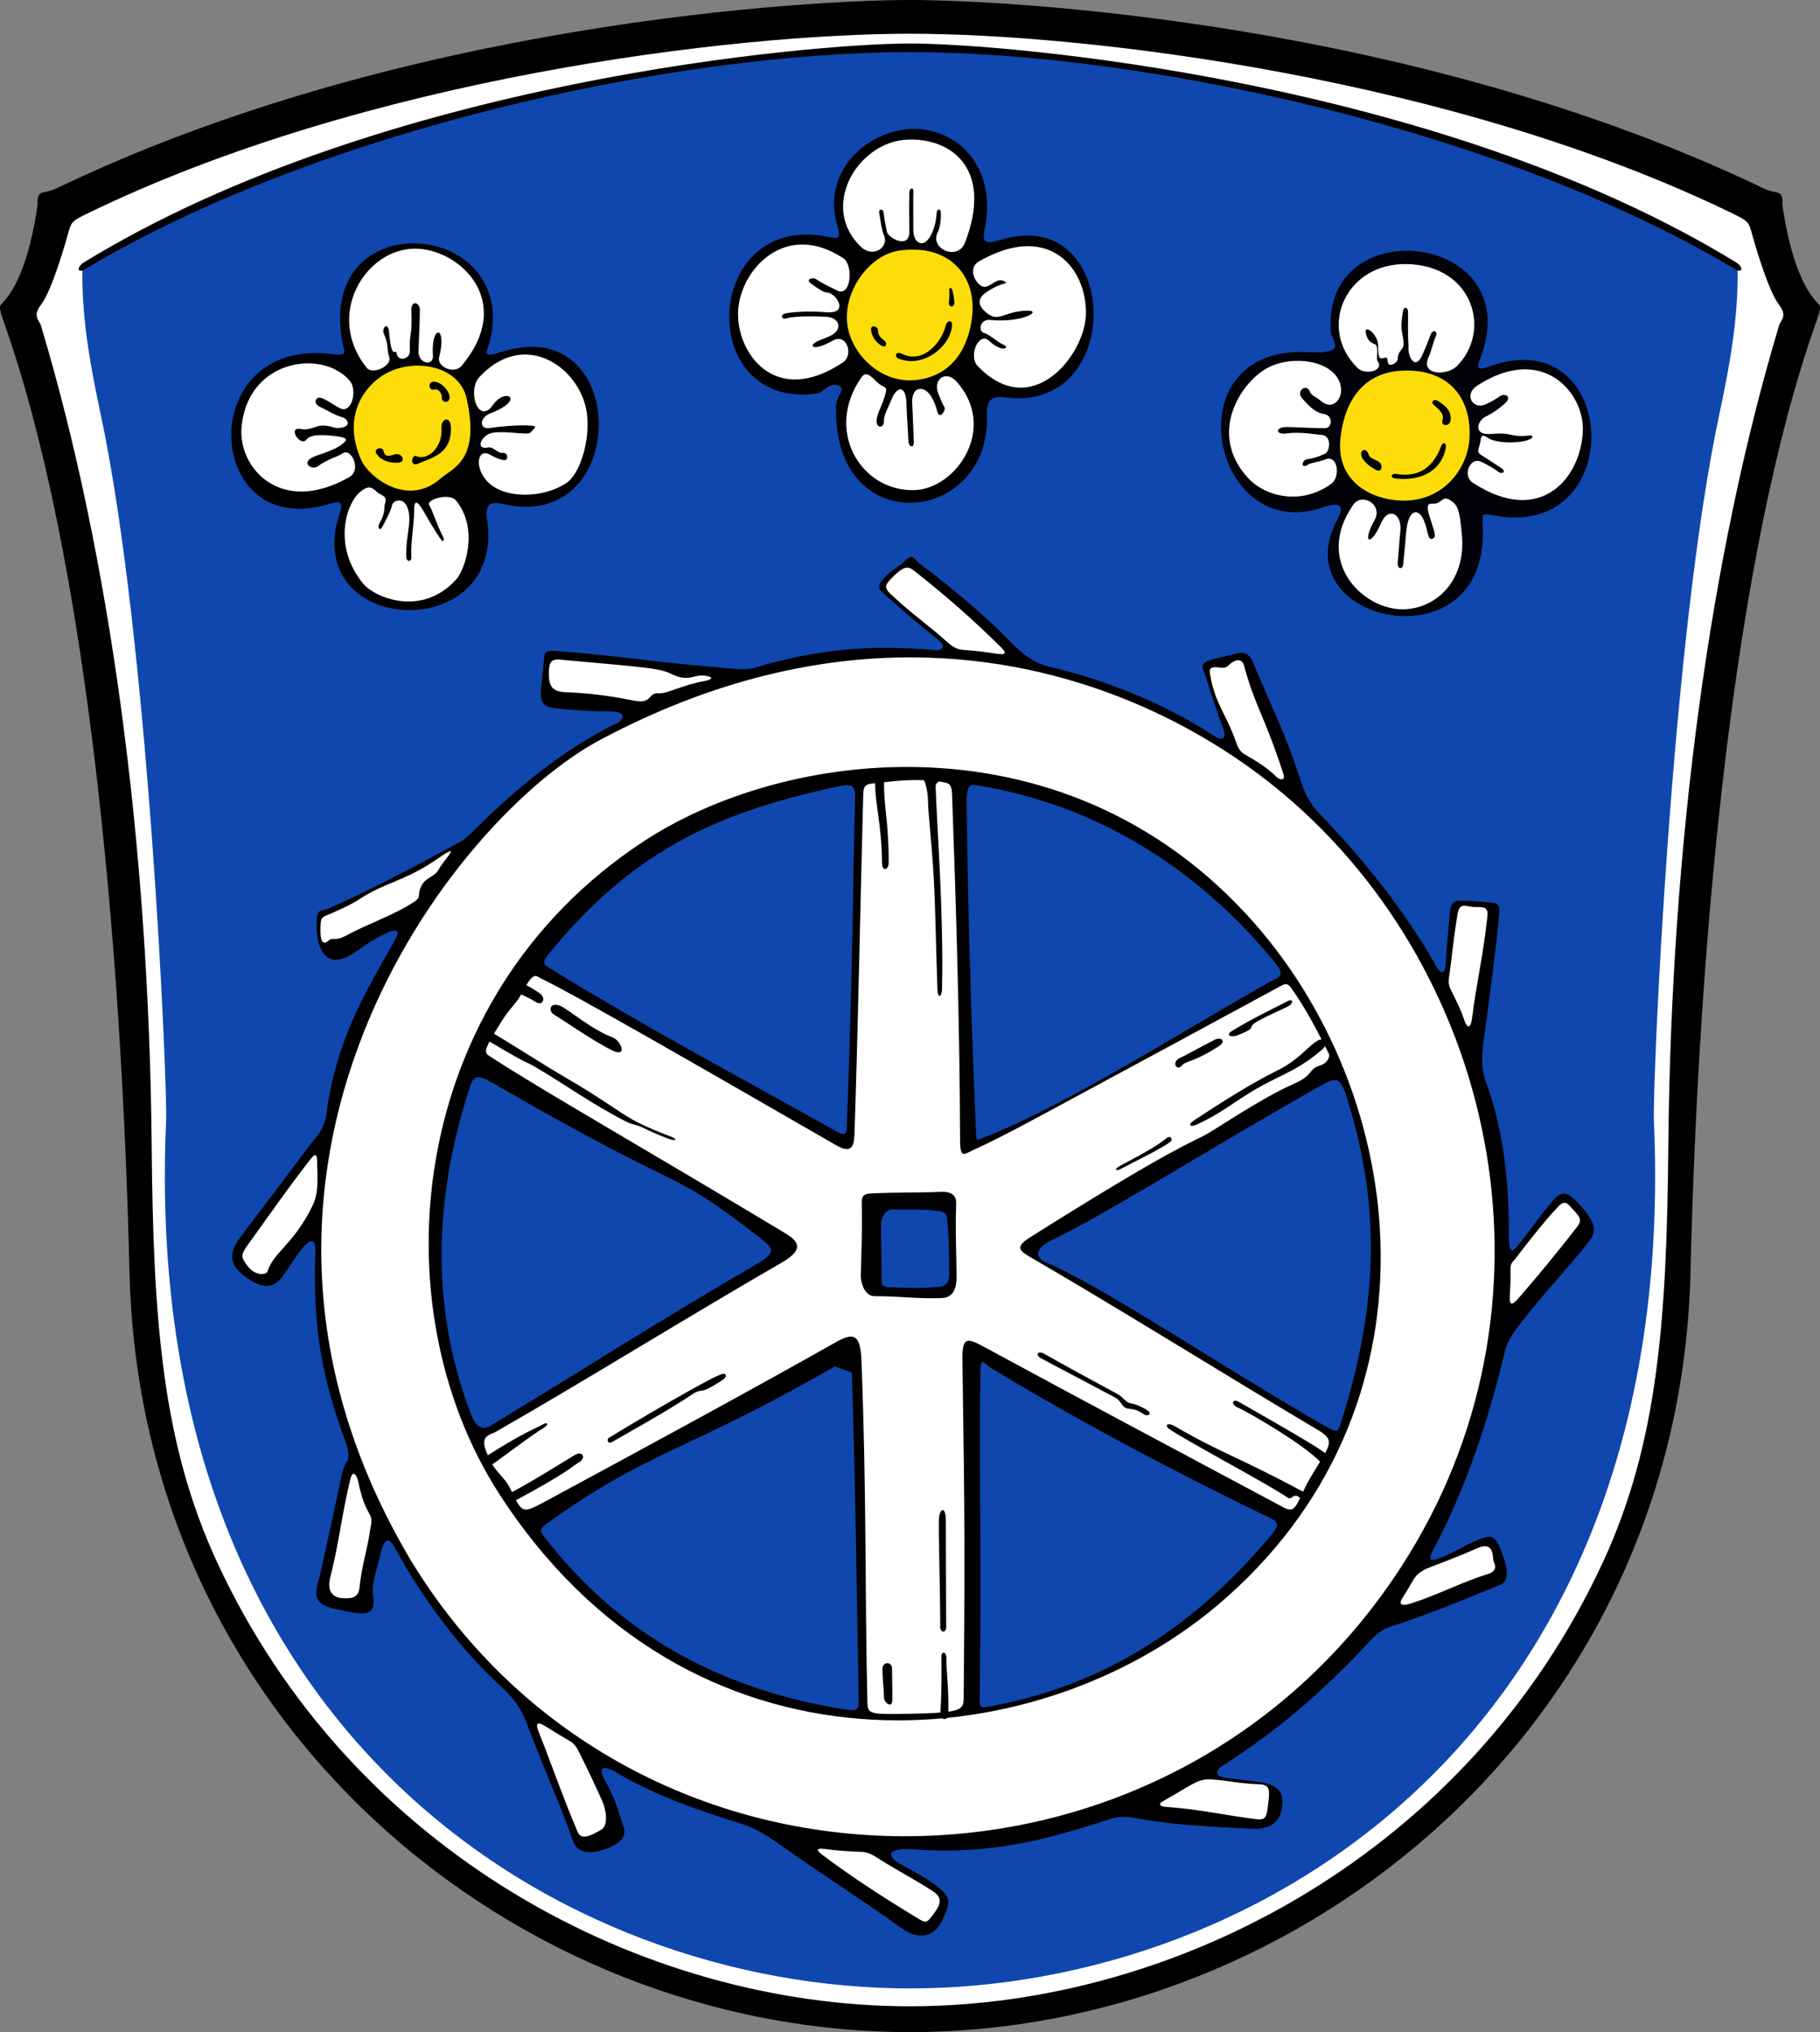 <?xml version="1.0" encoding="UTF-8" standalone="no"?>
<!-- Created with Inkscape (http://www.inkscape.org/) -->

<svg
   xmlns:dc="http://purl.org/dc/elements/1.1/"
   xmlns:cc="http://creativecommons.org/ns#"
   xmlns:rdf="http://www.w3.org/1999/02/22-rdf-syntax-ns#"
   xmlns:svg="http://www.w3.org/2000/svg"
   xmlns="http://www.w3.org/2000/svg"
   xmlns:sodipodi="http://sodipodi.sourceforge.net/DTD/sodipodi-0.dtd"
   xmlns:inkscape="http://www.inkscape.org/namespaces/inkscape"
   version="1.1"
   id="svg10"
   width="673.499"
   height="751.933"
   viewBox="0 0 673.499 751.933"
   sodipodi:docname="DEU Muehlheim Main COA.svg"
   inkscape:version="0.92.2 (5c3e80d, 2017-08-06)"
   inkscape:export-filename="C:\Users\Jan\Pictures\Zu den Flaggen\Offenbach\Mühlheim  am Main\DEU Muehlheim Main COA.png"
   inkscape:export-xdpi="96"
   inkscape:export-ydpi="96">
  <rect x="0" y="0" width="673.499" height="751.933" fill="#808080" stroke="none"/>
  <defs
     id="defs14" />
  <sodipodi:namedview
     pagecolor="#ffffff"
     bordercolor="#666666"
     borderopacity="1"
     objecttolerance="10"
     gridtolerance="10"
     guidetolerance="10"
     inkscape:pageopacity="0"
     inkscape:pageshadow="2"
     inkscape:window-width="1366"
     inkscape:window-height="705"
     id="namedview12"
     showgrid="false"
     inkscape:zoom="0.34029095"
     inkscape:cx="404.30781"
     inkscape:cy="386.05762"
     inkscape:window-x="-8"
     inkscape:window-y="-8"
     inkscape:window-maximized="1"
     inkscape:current-layer="svg10"
     showguides="false" />
  <g
     id="g1902"
     transform="translate(-185.788,-447.676)">
    <g
       transform="translate(441.885,1487.168)"
       id="g1827">
      <path
         style="fill:#000000;fill-opacity:1;stroke:none;stroke-width:1px;stroke-linecap:butt;stroke-linejoin:miter;stroke-opacity:1"
         d="m 80.653,-1039.493 c -36.235,0 -187.247,7.883 -315.887,69.721 -4.943,2.376 -7.318,-0.029 -6.934,6.109 -1.943,13.181 -5.627,28.289 -12.715,35.967 -1.355,1.468 -1.954,1.278 0.236,7.453 30.578,86.233 43.543,228.604 46.473,351.58 3.967,166.504 142.475,281.103 288.826,281.103 146.352,0 284.859,-114.6 288.826,-281.103 2.93,-122.976 15.894,-265.347 46.473,-351.58 2.19,-6.176 1.591,-5.986 0.236,-7.453 -7.088,-7.678 -10.772,-22.785 -12.715,-35.967 0.384,-6.138 -1.991,-3.733 -6.934,-6.109 C 267.899,-1031.61 116.888,-1039.493 80.653,-1039.493 Z"
         id="path44-2-0-3-5-8"
         inkscape:connector-curvature="0" />
      <path
         style="fill:#ffffff;fill-opacity:1;stroke:none;stroke-width:1px;stroke-linecap:butt;stroke-linejoin:miter;stroke-opacity:1"
         d="m 80.651,-1027.005 v 729.893 c 98.617,0 206.601,-56.597 256.447,-164.387 20.297,-43.891 23.588,-89.337 24.17,-153.719 1.018,-112.634 15.543,-218.921 40.961,-303.756 0.655,-2.186 3.298,-3.45 -0.055,-7.834 -3.336,-4.363 -7.458,-17.356 -9.721,-25.344 -1.394,-4.923 -1.1,-5.268 -6.896,-8.096 C 281.869,-1010.843 146.02,-1027.005 80.649,-1027.005 Z m 0,0 c -65.372,0 -201.218,16.162 -304.906,66.758 -5.796,2.828 -5.504,3.173 -6.898,8.096 -2.262,7.987 -6.384,20.981 -9.721,25.344 -3.353,4.384 -0.707,5.647 -0.053,7.834 25.418,84.835 39.943,191.121 40.961,303.756 0.582,64.381 3.873,109.828 24.17,153.719 49.846,107.79 157.83,164.387 256.447,164.387 z"
         id="path44-2-0-4-3"
         inkscape:connector-curvature="0" />
      <path
         style="fill:#0f47af;fill-opacity:1;stroke:none;stroke-width:1px;stroke-linecap:butt;stroke-linejoin:miter;stroke-opacity:1"
         d="m 80.652,-1022.349 c -97.259,0 -236.103,38.002 -306.246,81.967 -0.388,17.642 2.799,35.732 6.623,53.555 17.962,83.723 24.9,249.393 24.34,262.088 -10.041,227.48 147.063,321.016 275.283,321.016 128.22,0 285.324,-93.536 275.283,-321.016 -0.56,-12.695 6.378,-178.364 24.34,-262.088 3.824,-17.822 7.011,-35.913 6.623,-53.555 -70.143,-43.965 -208.987,-81.967 -306.246,-81.967 z"
         id="path44-2-0-69-8"
         inkscape:connector-curvature="0" />
      <path
         style="fill:#000000;fill-opacity:1;stroke:none;stroke-width:1px;stroke-linecap:butt;stroke-linejoin:miter;stroke-opacity:1"
         d="m 80.652,-1023.397 c -35.387,0 -195.106,13.385 -305.521,80.882 -3.192,1.951 -2.517,4.283 0.184,2.662 85.05,-51.038 217.449,-80.352 305.338,-80.352 87.889,0 220.288,29.313 305.338,80.352 2.701,1.621 3.375,-0.711 0.184,-2.662 -110.415,-67.496 -270.135,-80.882 -305.522,-80.882 z"
         id="path44-2-0-50-6"
         inkscape:connector-curvature="0"
         sodipodi:nodetypes="sccsccs" />
    </g>
    <g
       id="g1384">
      <g
         id="g1097">
        <path
           sodipodi:nodetypes="ccscsscsssssccscssscsscssscscccsscsccccccccccccccccscccccccccccscssscssccccccsscscccssscccssscccccsssssscsssssscscssssscsssssssssccccscccccccccc"
           inkscape:connector-curvature="0"
           id="path20"
           d="m 523.195,653.779 c -0.64,-0.063 -1.457,0.322 -2.648,1.557 -2.189,2.267 -5.532,3.584 -8.018,6.678 -2.315,2.88 -1.589,3.6 0.424,5.412 6.904,6.215 12.777,11.265 20.148,17.094 2.6,2.056 1.9,3.994 -1.227,3.717 -24.851,-2.206 -43.875,-0.183 -66.283,6.354 -3.428,1 -5.271,0.792 -10.303,0.375 -29.705,-2.463 -37.438,-4.341 -62.805,-6.344 -3.037,-0.24 -4.987,-0.474 -5.273,1.967 -0.602,5.129 -0.701,8.03 -1.213,11.836 -0.693,5.154 1.456,6.832 4.432,7.215 7.562,0.972 14.45,1.229 21.598,1.307 5.673,0.061 5.303,3.21 0.875,4.854 -15.198,7.744 -30.369,18.337 -49.492,36.939 -3.915,3.809 -4.604,4.971 -8.76,7.217 -15.827,8.555 -28.736,15.56 -46.98,23.771 -3.569,1.606 -4.744,-0.4 -4.744,6.35 0,7.459 2.55,13.291 7.76,12.727 5.659,-0.613 8.518,-5.525 18.338,-9.943 3.325,-1.496 5.21,-1.336 2.793,2.91 -11.779,20.69 -21.604,37.17 -25.164,63.732 -0.916,6.835 -4.556,9.558 -6.678,12.453 -8.611,11.748 -15.484,20.494 -25.346,33.637 -4.998,6.661 -3.187,10.863 2.301,14.752 11.255,7.977 13.026,-0.478 19.438,-9.15 4.143,-5.604 6.285,-5.709 6.102,-0.188 -0.956,28.748 2.572,46.637 11.129,70.049 2.773,7.586 -0.153,6.571 -1.256,11.873 -2.766,13.302 -5.547,26.038 -8.32,38.359 -3.613,9.981 1.524,10.827 8.029,12.229 10.528,2.268 12.846,1.571 11.73,-6.307 -0.533,-3.767 1.676,-9.214 2.754,-14.262 1.56,-7.305 3.668,-5.707 5.381,-2.553 10.968,20.196 25.244,38.401 38.447,50.555 7.589,6.986 8.651,9.895 12.02,18.709 5.917,15.479 11.512,27.735 15.475,39.303 1.499,4.376 6.121,5.125 12.447,2.746 7.584,-2.852 6.997,-6.207 5.875,-9.168 -1.699,-4.485 -1.987,-7.913 -6.51,-16.018 -3.351,-6.005 0.676,-5.08 3.77,-3.24 15.976,9.498 31.696,14.473 47.529,19.512 4.621,1.47 9.851,4.892 13.717,7.646 14.32,10.203 28.954,19.414 44.75,30.727 5.072,3.632 11.591,4.589 15.18,-3.18 2.423,-5.246 3.368,-7.793 -0.756,-11.285 -3.584,-3.035 -8.097,-5.542 -13.932,-8.727 -7.27,-3.968 -5.307,-6.691 4.354,-5.979 28.575,2.106 49.637,-3.832 72.336,-11.25 4.62,-1.51 8.117,-0.508 11.781,0.115 13.691,2.329 26.866,2.744 40.113,3.502 7.706,0.441 11.024,-2.773 11.674,-7.769 0.627,-4.82 -0.595,-7.047 -4.434,-8.586 -3.045,-1.221 -10.446,-1.526 -17.205,-2.648 -2.751,-0.457 -3.483,-2.279 -0.184,-4.4 21.892,-14.076 37.879,-28.393 54.285,-45.945 4.654,-4.979 6.375,-4.93 12.434,-7 13.554,-4.632 24.927,-9.512 35.754,-13.861 3.044,-1.223 3.24,-4.816 1.223,-10.555 -2.201,-6.261 -3.583,-8.067 -6.859,-7.01 -7.12,2.298 -10.564,5.49 -17.494,7.957 -3.501,1.246 -2.861,-0.901 -1.574,-3.316 11.836,-22.209 20.406,-47.722 26.43,-73.039 0.887,-3.729 2.19,-5.883 4.928,-9.52 9.457,-12.563 17.145,-19.973 26.078,-31.352 2.482,-3.162 3.892,-6.106 -2.914,-13.527 -4.101,-4.472 -6.363,-6.278 -9.914,-2.197 -4.885,5.614 -8.435,10.978 -12.51,16.006 -2.409,2.973 -4.051,5.305 -4.059,-2.867 -0.019,-22.022 -2.386,-39.82 -8.447,-56.598 -2.144,-5.934 -1.604,-10.119 -0.576,-17.783 2.302,-17.162 4.476,-33.544 5.178,-42.301 0.184,-2.291 1.281,-5.95 -2.031,-6.33 -3.802,-0.436 -8.445,-0.766 -12.422,-0.76 -1.636,0.003 -3.201,0.448 -3.525,3.926 -0.792,8.484 -1.236,13.567 -1.559,19.221 -0.28,4.893 -2.32,4.065 -4.271,-0.283 -11.228,-19.345 -25.616,-37.578 -42.291,-54.904 -3.172,-3.296 -5.239,-6.624 -6.748,-11.309 -6.341,-19.685 -11.485,-28.9 -18.219,-45.369 -0.561,-1.372 -2.326,-3.707 -5.459,-2.828 -3.546,0.995 -7.297,1.446 -10.873,2.758 -3.596,1.319 -1.732,3.312 -0.68,6.721 2.177,7.055 4.063,12.763 5.912,17.582 1.507,3.928 0.933,6.169 -3.719,3.109 -18.331,-12.056 -41.443,-20.922 -60.768,-25.32 -3.135,-0.713 -7.738,-2.754 -13.305,-8.477 -7.211,-7.413 -18.499,-17.712 -34.535,-29.799 -0.997,-0.751 -1.571,-2.103 -2.637,-2.209 z m 22.736,84.309 c 0.656,-0.013 1.394,0.181 2.15,0.307 49.772,8.291 85.507,36.18 109.359,65.25 4.193,5.11 1.951,5.35 -1.203,7.076 -25.83,14.136 -75.857,46.236 -106.545,57.922 -2.329,0.887 -2.603,1.629 -2.734,-1.6 -1.538,-37.755 -2.961,-76.378 -3.461,-122.928 -0.053,-4.967 0.99,-5.998 2.434,-6.027 z m 133.537,109.248 c 2.08,-0.121 3.225,1.719 4.754,6.588 12.098,38.525 12.124,74.789 -2.002,119.506 -1.515,4.795 -0.862,4.984 -9.771,-0.182 -35.744,-20.726 -79.816,-50.187 -99.354,-58.352 -5.84,-2.44 -2.662,-6.075 1.635,-8.166 21.967,-10.69 54.609,-31.693 99.699,-57.291 2.207,-1.253 3.791,-2.031 5.039,-2.104 z M 502.229,743.232 c -0.836,26.117 -0.694,59.181 -3.089,121.394 -0.124,3.212 -0.966,3.299 -4.057,1.568 -37.176,-20.818 -72,-39.3 -106.153,-60.459 -1.815,-1.124 -2.798,-1.762 -0.043,-5.128 30.274,-36.977 60.264,-51.962 107.126,-61.946 4.351,-0.927 6.448,-0.96 6.216,4.572 z m -34.652,162.901 c 4.407,3.41 5.363,5.139 -1.266,8.982 -33.895,19.654 -66.033,40.157 -98.711,59.954 -2.92,1.769 -5.395,1.492 -7.654,-4.439 -13.863,-36.401 -14.67,-76.594 -0.299,-120.648 1.333,-4.087 2.4,-5.087 8.866,-1.345 76.108,44.042 62.27,29.029 99.063,57.496 z m 48.673,-10.905 c 4.384,0.281 10.486,-0.377 16.959,0.626 2.811,0.435 2.995,1.388 3.168,3.603 0.604,7.735 0.629,12.044 0.648,19.728 0.006,2.466 -0.701,4.45 -3.866,4.708 -6.25,0.509 -12.418,0.362 -18.344,0.104 -2.646,-0.115 -2.795,-0.762 -2.775,-3.303 0.045,-5.572 -0.179,-11.787 -0.235,-19.43 -0.03,-4.138 2.321,-6.172 4.444,-6.036 z m 33.232,56.436 c 0.641,0.111 1.67,1.366 3.256,2.328 32.326,19.61 68.695,38.833 103.617,55.662 2.795,1.347 2.619,2.726 -0.523,6.482 -30.397,36.327 -64.92,55.978 -104.402,63.105 -3.296,0.595 -3.132,-0.41 -3.086,-3.598 0.61,-42.081 -0.128,-78.972 0.217,-119.445 0.031,-3.612 0.281,-4.646 0.922,-4.535 z m -54.756,1.639 6.273,2.248 c 1.423,44.104 1.811,80.279 2.523,120.084 0.076,4.248 0.484,5.485 -5.686,4.484 -47.824,-7.759 -83.794,-29.226 -110.221,-63.266 -1.641,-2.114 -2.804,-2.994 0.586,-5.439 37.515,-27.063 51.169,-26.306 106.523,-58.111 z"
           style="fill:#000000;fill-opacity:1;stroke:none;stroke-width:1px;stroke-linecap:butt;stroke-linejoin:miter;stroke-opacity:1" />
        <path
           inkscape:connector-curvature="0"
           id="path43"
           d="m 521.597,657.737 c -1.21,-0.032 -2.689,0.757 -5.031,3.047 -3.364,3.289 -3.831,4.225 -1.139,6.756 8.043,7.559 13.744,11.302 19.963,16.895 2.765,2.487 4.149,3.572 7.365,3.773 3.557,0.222 7.455,0.701 11.861,1.361 3.022,0.453 4.097,0.074 1.514,-2.478 -9.805,-9.685 -19.952,-18.655 -31.117,-27.467 -1.266,-0.999 -2.206,-1.854 -3.416,-1.887 z m 2.566,33.191 c -35.236,-0.249 -74.425,8.235 -116.191,30.469 -55.37,29.476 -155.474,159.831 -70.236,303.518 82.505,135.713 279.984,135.988 366.502,2.641 62.246,-95.937 36.281,-218.676 -43.221,-285.865 -30.385,-25.68 -78.128,-50.347 -136.854,-50.762 z m -132.447,0.795 c -2.446,0.188 -2.901,2.038 -2.791,6.029 0.118,4.307 1.718,5.885 6.305,6.068 9.498,0.38 16.306,1.373 25.189,3.123 6.947,1.369 4.938,-3.114 9.211,-2.715 2.67,0.249 8.934,-3.064 15.92,-4.361 6.792,-1.261 1.763,-2.261 -0.125,-2.252 -3.004,0.015 -5.412,2.289 -10.998,-0.469 -4.709,-2.324 -9.43,-2.475 -41.535,-5.404 -0.435,-0.04 -0.826,-0.046 -1.176,-0.019 z m 252.33,0.264 c -0.953,-0.015 -2.066,0.532 -3.082,1.365 -0.89,0.73 -1.193,1.752 -3.877,1.33 -3.764,-0.591 -3.791,0.853 -3.516,2.453 1.973,11.468 5.999,14.524 9.713,25.422 0.74,2.172 1.697,3.405 2.893,4.1 4.959,2.883 8.762,5.282 11.77,8.31 1.602,1.613 3.551,1.538 2.797,-0.81 -6.746,-21.001 -10.598,-25.213 -14.574,-40.162 -0.377,-1.417 -1.17,-1.993 -2.123,-2.008 z m -122.154,39.484 c 42.816,0.109 88.605,15.003 125.064,54.44 61.654,66.688 74.673,183.92 -10.848,255.93 -68.587,57.751 -195.403,67.705 -265.744,-41.645 -44.554,-69.262 -34.863,-183.074 53.59,-241.182 24.696,-16.223 60.159,-27.639 97.938,-27.543 z m 4.467,4.857 c -7.371,-0.147 -13.863,0.928 -17.646,1.256 -3.41,0.295 -3.418,1.789 -3.504,5 -1.114,41.739 -1.845,84.029 -3.225,124.894 -0.169,5.019 -1.566,6.977 -6.766,3.981 -50.283,-28.983 -97.258,-56.029 -108.779,-61.496 -2.665,-1.264 -2.993,-3.479 -8.129,6.26 -1.2,2.276 -4.184,4.975 -6.977,9.465 -7.218,11.604 -6.49,11.405 -3.844,13.125 19.577,12.726 54.47,32.49 108.34,64.861 4.216,2.534 8.819,5.659 -0.609,11.113 -37.502,21.693 -71.53,42.955 -106.262,62.883 -4.488,1.622 -5.594,2.934 -1.27,11.396 1.559,3.05 5.21,5.919 6.668,8.914 4.618,9.49 4.276,10.095 12.885,5.451 36.819,-19.863 73.805,-39.917 108.293,-59.34 6.697,-3.772 8.694,-1.778 9.031,6.854 1.961,50.144 1.217,84.286 2.213,126.908 0.1,4.262 1.421,4.212 16.01,3.961 19.208,-0.33 19.562,-1.542 19.605,-5.879 0.67,-66.344 0.047,-83.59 -0.455,-125.383 -0.102,-8.466 1.932,-7.788 8.16,-4.41 37.24,20.197 74.975,40.235 110.775,59.379 5.028,2.689 4.56,-2.278 10.254,-11.795 6.852,-11.454 9.163,-12.885 2.242,-16.988 -34.543,-20.48 -69.75,-42.609 -106.742,-64.16 -3.446,-2.007 -5.252,-3.518 0.113,-6.9 52.574,-33.151 60.123,-35.289 65.473,-38.277 4.466,-2.494 20.631,-13.537 32.412,-18.699 7.505,-3.288 5.141,-5.504 9.945,-6.865 1.578,-0.447 3.812,-2.619 2.846,-4.508 -3.983,-7.791 -7.948,-15.745 -13.596,-23.779 -1.509,-2.147 -2.287,-1.998 -4.068,-1.033 -29.07,15.748 -50.634,27.419 -67.383,36.422 -21.956,11.802 -34.076,18.648 -47.113,24.621 -2.554,1.17 -4.155,2.872 -4.178,-3.711 -0.146,-42.974 -1.441,-85.675 -2.969,-128.166 -0.145,-4.04 -1.18,-4.273 -4.156,-4.727 -2.585,-0.394 -5.139,-0.578 -7.596,-0.627 z m -173.867,26.316 c -0.389,-0.069 -1.749,0.676 -4.768,2.779 -9.86,6.871 -17.412,8.652 -23.861,12.021 -6.512,3.403 -4.521,3.38 -15.357,8.172 -3.786,1.674 -4.161,0.83 -4.115,6.818 0.035,4.544 1.496,4.616 2.947,3.336 1.782,-1.571 2.199,0.407 6.348,-1.82 8.627,-4.632 17.607,-7.526 25.037,-12.361 2.93,-1.907 1.644,-1.968 2.406,-4.574 1.489,-5.092 5.144,-4.107 7.164,-7.865 1.215,-2.261 5.056,-6.355 4.199,-6.506 z m 375.184,20.192 c -1.27,-0.016 -2.141,0.591 -2.574,3.338 -1.774,11.257 -1.977,15.386 -3.102,23.225 -0.301,2.098 0.057,3.291 0.828,4.856 1.93,3.919 3.374,6.564 4.695,10.502 1.506,4.486 2.622,2.727 2.998,-0.227 1.897,-14.897 3.991,-22.137 5.691,-37.875 0.42,-3.884 -2.056,-3.256 -4.869,-3.361 -1.451,-0.054 -2.68,-0.444 -3.668,-0.457 z m -425.344,92.303 c -0.48,0.093 -1.148,0.835 -1.959,1.879 -8.51,10.957 -14.963,20.325 -22.145,30.271 -3.52,4.755 -3.38,5.389 -0.986,8.646 2.971,4.043 7.12,3.549 7.549,2.184 2.239,-7.132 9.674,-10.055 16.463,-23.947 1.683,-3.445 2.354,-6.331 1.9,-15.44 0.103,-2.761 -0.205,-3.714 -0.822,-3.594 z m 231.752,13.553 c 3.629,-0.159 5.66,1.261 5.549,4.225 -0.395,10.482 0.102,18.268 0.141,27.223 0.017,3.862 -1.013,7.643 -5.389,7.84 -8.604,0.388 -15.373,-0.691 -25.047,-0.68 -3.861,-0.169 -5.065,-5.409 -5.014,-7.688 0.178,-7.915 0.546,-13.78 0.365,-26.096 -0.037,-2.551 -0.071,-4.047 3.367,-4.223 9.178,-0.469 17.475,-0.228 26.027,-0.602 z m 230.727,4.057 c -0.668,-0.035 -1.426,0.345 -2.393,1.383 -5.461,5.864 -10.551,12.367 -15.986,19.477 -0.772,1.01 -1.749,1.387 -1.674,3.736 0.137,4.28 -0.144,7.054 -0.27,10.189 -0.151,3.778 1.243,2.832 3.553,0.164 7.108,-8.211 14.246,-16.885 21.178,-25.803 1.994,-2.565 1.669,-3.478 -1.27,-6.629 -1.163,-1.247 -2.026,-2.459 -3.139,-2.518 z m -448.059,100.266 c -0.477,-0.066 -0.962,0.512 -1.338,2.053 -2.989,12.252 -4.557,25.508 -7.271,35.629 -1.442,5.377 0.334,8.022 4.229,8.34 3.796,0.31 6.074,-0.398 6.416,-3.678 0.919,-8.808 2.947,-14.297 3.9,-21.156 0.331,-2.382 1.115,-4.166 -0.158,-6.295 -2.344,-3.921 -3.314,-7.975 -4.225,-12.113 -0.339,-1.541 -0.94,-2.694 -1.553,-2.779 z m 418.584,26.787 c -0.8,-0.01 -1.726,0.256 -2.736,0.701 -5.198,2.291 -10.44,4.376 -17.078,6.883 -6.893,2.603 -5.961,4.362 -10.508,11.172 -1.751,2.623 -1.052,3.719 3.158,2.359 10.489,-3.389 18.569,-7.858 27.871,-10.674 4.933,-1.493 2.369,-4.312 2.332,-5.4 -0.123,-3.672 -1.279,-5.021 -3.039,-5.041 z m -350.24,65.596 c -0.704,0.061 -0.846,0.889 -0.01,2.998 4.92,12.357 8.598,23.3 14.475,37.184 1.307,3.088 4.753,1.483 8.84,-0.945 2.422,-1.439 1.848,-6.917 0.281,-10.455 -2.675,-6.042 -5.64,-12.188 -8.645,-18.244 -0.95,-1.916 -1.831,-3.105 -3.104,-3.85 -3.972,-2.322 -6.495,-3.898 -9.375,-5.68 -1.032,-0.638 -1.919,-1.055 -2.467,-1.008 z m 247.727,20.711 c -4.337,0.122 -6.095,2.141 -16.637,8.037 -1.93,1.08 -1.214,1.947 0.908,2.107 13.667,1.036 20.86,2.983 33.574,4.562 3.919,0.487 3.869,-1.312 4.469,-6.106 0.612,-4.886 0.393,-6.644 -3.188,-6.785 -8.338,-0.328 -11.231,-1.34 -17.076,-1.758 -0.758,-0.054 -1.431,-0.076 -2.051,-0.059 z m -143.502,25.65 c -1.402,0.1 -1.123,0.866 0.844,2.332 10.166,7.579 20.217,14.286 34.715,23.102 3.677,2.236 3.73,2.343 6.742,-1.785 1.857,-2.545 3.233,-5.348 -0.338,-7.729 -6.026,-4.016 -12.9,-7.546 -19.49,-11.707 -2.655,-1.676 -4.388,-2.95 -7.269,-3.068 -4.71,-0.194 -8.484,-0.381 -13.24,-1.024 -0.841,-0.114 -1.496,-0.154 -1.963,-0.121 z"
           style="fill:#ffffff;fill-opacity:1;stroke:none;stroke-width:1px;stroke-linecap:butt;stroke-linejoin:miter;stroke-opacity:1" />
        <path
           inkscape:connector-curvature="0"
           id="path43-9-8"
           d="m 529.663,732.724 c -2.06,0.075 -3.913,0.783 -3.037,1.814 1.597,1.879 2.569,5.744 2.604,10.283 0.03,3.957 1.299,13.907 2.072,27.258 0.664,11.471 0.791,25.284 1.404,41.912 0.114,3.095 1.609,2.945 1.688,-0.519 0.628,-27.581 -1.794,-58.057 -2.363,-74.387 -0.097,-2.777 1.8,-1.135 1.91,-4.381 0.051,-1.498 -2.217,-2.056 -4.277,-1.98 z m -18.334,1.584 c -0.849,-0.038 -1.714,0.637 -1.721,1.99 -0.048,9.565 2.428,15.781 2.574,30.621 0.034,3.502 2.463,2.688 2.469,0 0.035,-15.474 -1.988,-21.525 -1.689,-30.324 0.051,-1.498 -0.783,-2.249 -1.633,-2.287 z m -133.867,76.703 c -2.075,-0.092 -2.767,2.543 -0.695,3.689 2.03,1.123 4.602,2.024 7.25,3.736 2.601,1.681 4.115,-1.47 1.299,-3.377 -2.383,-1.614 -4.976,-3.083 -6.885,-3.83 -0.349,-0.137 -0.672,-0.206 -0.969,-0.219 z m 285.961,6.783 c -0.32,-0.006 -0.791,0.131 -1.43,0.482 -2.523,1.386 -12.117,5.877 -20.26,10.844 -2.559,1.561 -0.552,2.631 1.971,1.652 7.971,-3.092 3.17,-2.689 7.133,-5.019 3.795,-2.232 10.328,-4.925 11.871,-5.854 1.275,-0.767 1.674,-2.086 0.715,-2.106 z m -272.145,1.674 c -2.22,0.04 -2.293,2.642 -0.369,3.707 2.03,1.123 14.724,9.95 21.535,13.219 5.696,2.734 3.183,-3.672 0,-4.871 -7.903,-2.978 -16.242,-10.336 -19.285,-11.623 -0.743,-0.314 -1.369,-0.441 -1.881,-0.432 z m -25.084,9.584 c -1.64,-0.006 -2.17,2.311 -0.277,3.43 19.927,11.78 11.564,6.241 18.957,10.598 8.987,5.296 20.319,13.333 32.424,19.516 2.899,1.481 3.342,0.884 6.449,2.379 2.317,1.115 4.769,2.335 9.246,4.006 2.902,1.083 3.965,0.365 0.785,-0.842 -18.641,-7.075 -15.75,-8.343 -38.721,-21.74 -7.178,-4.186 -15.78,-9.769 -27.566,-16.928 -0.48,-0.292 -0.918,-0.417 -1.297,-0.418 z m 270.768,2.949 c -0.464,-0.024 -1.017,0.087 -1.598,0.381 -5.425,2.748 -10.791,5.817 -12.67,6.639 -3.802,1.662 -1.302,5.15 0.355,3.012 1.479,-1.907 4.785,-1.281 13.953,-7.375 1.934,-1.286 1.351,-2.584 -0.041,-2.656 z m 37.717,0.295 c -0.417,0.033 -0.905,0.196 -1.451,0.525 -3.633,2.196 -6.79,7.086 -15.057,11.121 -9.499,4.636 -22.457,12.964 -30.529,18.295 -2.502,1.652 -1.387,2.673 1.062,1.524 5.854,-2.748 8.342,-4.359 16.188,-9.578 13.455,-8.952 19.19,-8.756 30.154,-18.113 1.914,-1.633 1.439,-3.918 -0.367,-3.773 z m -56.154,36.092 c -0.295,-0.004 -0.652,0.126 -1.045,0.447 -4.904,4.014 -13.621,8.178 -17.793,10.584 -1.459,0.842 -1.149,1.971 1.191,0.613 2.094,-1.214 13.889,-6.86 17.834,-9.705 1.013,-0.731 0.697,-1.929 -0.188,-1.94 z m -48.008,79.758 c -1.015,0.089 -1.078,1.141 0.266,1.979 1.31,0.817 16.355,8.629 27.289,14.479 3.465,1.853 2.362,3.989 5.588,4.35 2.252,0.252 3.349,0.627 5.412,2.053 1.34,0.926 3.703,-0.081 0.779,-1.818 -1.613,-0.958 -4.246,-2.131 -5.725,-2.264 -1.462,-0.132 -3.104,-2.502 -4.613,-3.316 -8.835,-4.766 -20.675,-11.179 -27.066,-14.873 -0.811,-0.469 -1.468,-0.628 -1.93,-0.588 z m -117.232,7.912 c -0.208,0.026 -0.445,0.082 -0.709,0.176 -5.047,1.784 -32.341,17.858 -41.412,23.447 -1.052,0.648 -0.424,2.462 1.09,1.588 5.105,-2.947 20.352,-11.395 29.461,-17.486 4.692,-3.138 1.92,0.861 11.59,-5.57 1.502,-0.999 1.436,-2.336 -0.019,-2.154 z m 189.529,9.932 c -1.153,0.066 -1.048,1.581 0.807,2.404 4.601,2.042 24.622,13.78 30.576,20.084 2.127,2.251 4.193,-1.415 1.482,-3.469 -4.312,-3.267 -28.942,-17.133 -31.311,-18.523 -0.646,-0.38 -1.17,-0.518 -1.555,-0.496 z m -254.994,8.324 c -0.248,0.016 -0.599,0.134 -1.055,0.397 -2.934,1.692 -7.079,2.9 -20.559,11.52 -2.526,1.615 -1.255,5.34 0.996,3.838 4.234,-2.826 14.331,-10.708 20.193,-14.322 0.998,-0.615 1.169,-1.48 0.424,-1.432 z m 230.365,0.375 c -0.869,0.098 -0.925,0.905 0.457,1.879 5.244,3.695 37.837,21.141 43.434,25.135 2.085,1.488 2.007,-2.01 4.693,0.129 1.645,1.31 3.365,-1.024 1.654,-1.945 -25.342,-13.644 -30.654,-14.406 -47.932,-24.494 -0.971,-0.567 -1.785,-0.762 -2.307,-0.703 z m -217.844,10.836 c -0.497,-0.044 -1.129,0.109 -1.857,0.547 -5.63,3.386 -16.078,10.032 -24.416,14.35 -2.662,1.379 -0.673,4.168 1.711,2.887 20.991,-11.28 21.095,-12.65 24.328,-14.574 1.996,-1.188 1.725,-3.078 0.234,-3.209 z m 134.26,20.924 c -0.632,0.033 -1.293,1.367 -1.371,3.629 -0.173,5.017 0.496,26.177 0.496,39.582 0,2.255 2.218,2.396 2.209,0.131 -0.046,-11.225 -0.154,-37.106 -0.131,-39.156 0.033,-2.949 -0.571,-4.218 -1.203,-4.186 z m 0.457,52.777 c -0.47,-0.063 -0.932,0.442 -0.902,1.645 0.101,4.154 0.103,14.331 -0.371,20.267 -0.246,3.087 2.923,3.79 2.951,0.389 0.096,-11.532 -0.73,-13.645 -0.73,-20.545 0,-1.063 -0.478,-1.693 -0.947,-1.756 z m -20.916,3.853 c -0.886,0.02 -1.78,0.755 -1.797,2.107 -0.037,2.868 0.412,6.144 0.592,10.854 0.064,1.683 2.968,3.811 3.045,0.939 0.077,-2.877 -0.107,-9.236 -0.088,-11.729 0.012,-1.499 -0.866,-2.192 -1.752,-2.172 z"
           style="fill:#000000;fill-opacity:1;stroke:none;stroke-width:1px;stroke-linecap:butt;stroke-linejoin:miter;stroke-opacity:1" />
      </g>
      <g
         id="g1362">
        <g
           id="g1333">
          <path
             style="fill:#000000;fill-opacity:1;stroke:none;stroke-width:1px;stroke-linecap:butt;stroke-linejoin:miter;stroke-opacity:1"
             d="m 367.22,573.423 c 10.165,-44.578 -63.739,-50.634 -54.857,0.207 0.85,4.868 2.603,5.794 -4.55,4.989 -50.33,-5.66 -46.642,69.51 -0.495,55.62 3.565,-1.073 5.738,-1.284 4.349,2.792 -15.742,46.207 61.427,49.79 54.355,2.861 -0.951,-6.309 1.762,-6.668 6.354,-5.641 47.087,10.532 46.547,-71.395 -0.749,-56.419 -8.504,2.693 -5.434,0.093 -4.408,-4.408 z"
             id="path44-4"
             inkscape:connector-curvature="0"
             sodipodi:nodetypes="sssssssss" />
          <path
             style="fill:#ffffff;fill-opacity:1;stroke:none;stroke-width:1px;stroke-linecap:butt;stroke-linejoin:miter;stroke-opacity:1"
             d="m 339.236,539.685 c -18.319,0.126 -33.304,24.612 -17.781,44.062 2.398,2.833 9.57,-0.881 8.389,-3.953 -1.125,-2.925 0.056,-3.814 -2.018,-8.69 -0.919,-2.161 1.607,-4.566 1.945,-0.607 0.963,11.288 2.503,5.814 2.746,7.816 0.403,3.317 5.047,2.417 4.932,-0.771 -0.261,-7.193 0.963,-4.899 0.576,-14.84 -0.168,-4.301 3.131,-3.072 3.125,-0.494 -0.011,4.51 -0.233,8.797 -0.504,15.203 -0.21,4.976 5.641,5.955 5.348,1.82 -0.818,-11.508 5.369,-11.364 2.299,0.635 -0.898,3.509 5.523,6.506 8.352,3.123 20.089,-24.029 -1.086,-43.417 -17.408,-43.305 z m 40.529,39.197 c -5.416,0.094 -11.171,2.525 -16.561,8.299 -4.699,5.034 -0.353,18.074 5.047,10.285 4.494,-6.482 12.109,-2.153 -0.342,2.894 -4.914,1.5 -5.052,6.632 -0.482,5.641 2.521,-0.427 10.774,-1.219 14.633,-0.828 2.254,0.228 2.527,0.216 -0.172,2.643 -1.057,0.951 -10.479,-1.062 -14.58,0.201 -3.691,1.137 -5.576,6.262 -0.889,5.229 1.817,-0.401 3.543,2.218 5.33,2.018 2.002,-0.225 1.958,1.972 1.408,2.473 -0.759,0.691 -3.846,-0.531 -5.824,-1.719 -4.737,-2.843 -6.143,4.195 -1.502,9.488 6.105,6.964 21.049,6.724 29.701,0.789 4.503,-3.089 8.521,-14.331 7.524,-24.852 -1.107,-11.67 -11.377,-22.768 -23.291,-22.561 z m -79.268,3.258 c -11.246,-0.336 -23.808,6.949 -25.328,23.619 -1.354,14.846 14.394,33.025 39.91,18.432 4.697,-2.686 0.568,-11.164 -2.609,-8.693 -1.447,1.125 -4.969,1.752 -9.174,4.77 -2.236,1.605 -6.78,-1.66 -0.717,-3.856 0.962,-0.348 6.951,-2.265 9.174,-3.889 2.986,-2.181 2.658,-2.782 -0.641,-3.287 -4.212,-0.645 -10.228,-1.157 -11.832,1.012 -2.303,3.114 -7.278,-4.807 -2.231,-3.834 3.725,0.718 5.513,-1.457 8.656,-1.26 3.33,0.209 3.146,0.929 5.068,0.893 5.362,-0.1 3.945,-3.372 1.643,-3.998 -3.103,-0.844 -6.148,-2.94 -8.121,-3.769 -2.755,-1.158 -1.89,-3.953 0.27,-3.361 2.234,0.612 4.766,2.715 7.004,3.805 4.516,2.2 6.471,-6.728 3.74,-10.033 -3.393,-4.106 -8.922,-6.373 -14.812,-6.549 z m 21.949,45.908 c -0.875,-0.039 -1.835,0.435 -3.223,1.518 v -0.002 c -5.383,4.199 -10.445,20.304 1.016,34.152 4.042,4.883 21.358,12.565 34.287,-1.531 3.346,-3.648 8.56,-18.851 0.041,-29.271 -2.497,-3.054 -11.177,-0.382 -9.963,1.662 1.431,2.409 2.873,7.362 4.932,11.299 0.985,1.884 0.32,2.674 -0.729,1.184 -2.647,-3.763 -4.785,-7.675 -6.381,-10.381 -2.038,-3.457 -3.512,-4.654 -3.402,0.332 0.084,3.79 -1.318,11.741 -1.027,16.748 0.117,2.014 -1.887,1.971 -1.9,-0.289 -0.04,-6.879 1.418,-11.078 1.164,-14.572 -0.603,-8.299 -6.056,-6.175 -6.359,-4.41 -0.337,1.962 -2.438,5.914 -3.752,8.33 -0.824,1.514 -1.77,-0.051 -1.004,-1.365 2.501,-4.293 1.607,-5.953 2.158,-7.619 0.921,-2.782 -1.503,-2.723 -3.135,-4.223 -1.055,-0.97 -1.847,-1.521 -2.723,-1.561 z"
             id="path44-2-1"
             inkscape:connector-curvature="0" />
          <path
             style="fill:#fcdd09;fill-opacity:1;stroke:none;stroke-width:1px;stroke-linecap:butt;stroke-linejoin:miter;stroke-opacity:1"
             d="m 327.967,586.249 c -6.983,4.11 -15.879,15.135 -8.449,31.774 2.753,6.165 17.039,17.466 29.203,6.796 4.649,-4.079 14.884,-6.579 9.734,-29.754 -2.673,-12.03 -19.43,-15.325 -30.489,-8.816 z"
             id="path44-2-0-6"
             inkscape:connector-curvature="0"
             sodipodi:nodetypes="sssss" />
          <path
             style="fill:#000000;fill-opacity:1;stroke:none;stroke-width:1px;stroke-linecap:butt;stroke-linejoin:miter;stroke-opacity:1"
             d="m 346.34,588.909 c -2.405,0.04 -1.939,3.537 0.197,2.896 1.508,-0.453 2.894,1.53 2.752,2.979 -0.189,1.927 2.896,2.427 2.902,-0.231 0,-1.607 -2.391,-5.127 -5.332,-5.606 -0.186,-0.03 -0.359,-0.042 -0.519,-0.039 z m 4.75,13.996 c -0.995,-0.091 -2.074,1.119 -1.926,3.144 0.51,6.978 -4.987,12.245 -9.322,10.393 -1.704,-0.728 -2.596,4.201 0.635,2.811 5.661,-2.436 12.472,-3.741 12.168,-13.547 -0.058,-1.873 -0.781,-2.73 -1.555,-2.801 z m -24.781,10.623 c -0.994,0.034 -2.017,0.867 -1.141,2.135 1.714,2.48 4.509,3.262 7.688,3.24 3.612,-0.024 1.663,-4.073 -1.16,-3.045 -2.951,1.074 -3.613,0.288 -4.047,-1.449 -0.159,-0.635 -0.744,-0.901 -1.34,-0.881 z"
             id="path44-2-0-5"
             inkscape:connector-curvature="0" />
        </g>
        <g
           id="g1345">
          <path
             style="fill:#000000;fill-opacity:1;stroke:none;stroke-width:1px;stroke-linecap:butt;stroke-linejoin:miter;stroke-opacity:1"
             d="m 495.532,530.796 c 1.608,5.675 0.425,5.255 -3.158,4.527 -46.901,-9.529 -49.583,64.56 -4.007,57.928 2.039,-0.297 4.609,-4.716 8.123,-2.67 2.271,1.322 -1.228,3.583 -1.325,7.254 -1.33,50.415 57.274,44.125 55.835,3.49 -0.187,-5.276 1.515,-7.315 6.612,-6.612 45.406,6.259 42.951,-72.766 -2.243,-58.061 -7.015,2.283 -5.619,-1.709 -4.943,-5.617 3.973,-22.97 -11.503,-36.233 -27.423,-35.641 -16.148,0.6 -33.112,15.489 -27.47,35.404 z"
             id="path44"
             inkscape:connector-curvature="0"
             sodipodi:nodetypes="sssssssssss" />
          <path
             style="fill:#ffffff;fill-opacity:1;stroke:none;stroke-width:1px;stroke-linecap:butt;stroke-linejoin:miter;stroke-opacity:1"
             d="m 523.261,499.302 c -0.503,-0.006 -1.007,-5e-4 -1.512,0.018 -18.648,0.668 -33.072,25.152 -17.125,39.895 4.101,3.791 10.377,0.261 8.19,-4.699 -0.741,-1.681 -1.299,-5.668 -1.699,-8.391 -0.155,-1.053 1.451,-1.324 1.611,0.119 0.301,2.699 1.165,6.505 1.256,7.144 0.32,2.257 8.438,6.843 8.318,-0.156 -0.152,-8.845 -0.088,-10.467 -0.012,-14.312 0.034,-1.706 1.539,-2.176 1.486,-0.342 -0.102,3.552 0,10.761 -0.01,14.338 -0.01,4.931 4.344,7.388 7.109,0.521 1.258,-3.123 1.452,-5.618 1.524,-6.955 0.08,-1.514 1.48,-1.851 1.539,-0.144 0.063,1.812 0,4.992 -1.213,7.488 -2.862,5.905 7.491,10.558 10.158,3.644 10.191,-26.411 -4.033,-37.996 -19.621,-38.168 z m -40.504,38.857 c -13.742,-0.044 -23.18,13.137 -23.824,24.439 -0.872,15.294 13.392,36.094 38.758,19.201 4.113,-2.739 1.482,-10.996 -3.688,-8.098 -7.22,4.047 -9.07,2.174 -6.158,0.473 1.254,-0.733 4.242,-1.623 5.842,-2.561 4.068,-2.382 2.694,-6.623 -2.572,-6.754 -4.564,-0.2 -11.434,-0.251 -14.352,0.633 -1.713,0.519 -2.264,-1.251 -0.586,-1.752 1.644,-0.491 8.15,-1.124 15.523,-0.518 8.482,0.698 3.646,-7.376 -0.262,-7.365 -1.011,0 -4.092,-2.187 -5.672,-3.352 -1.967,-1.45 0.682,-2.429 2.135,-1.457 2.441,1.633 5.396,3.016 7.246,3.898 5.487,3.5 6.753,-9.076 2.619,-11.779 -5.37,-3.513 -10.429,-4.995 -15.01,-5.01 z m 84.25,0.633 c -5.342,-0.184 -11.67,1.448 -18.926,5.609 -4.894,2.807 -0.528,9.503 2.002,9.422 2.698,-0.087 4.789,-3.878 7.695,-1.842 1.315,0.921 -1.182,-0.126 -6.982,3.822 -4.44,3.022 -2.17,6.058 0.717,8.104 3.843,2.724 5.774,-0.649 13.104,-1.223 8.314,-0.65 -0.237,4.649 -12.391,3.377 -3.833,-0.401 -4.664,4.245 -2.133,4.877 1.862,0.465 5.063,3.533 6.976,4.258 2.561,0.97 -0.088,3.37 -5.314,-1.445 -3.758,-3.462 -7.728,5.664 -4.154,9.389 20.047,20.892 39.763,-4.223 40.041,-19.234 0.228,-12.307 -6.982,-24.642 -20.635,-25.113 z m -60.715,47.381 c -0.599,-0.012 -1.135,0.309 -1.643,1.023 -13.915,19.589 -0.448,42.282 19.359,41.844 15.615,-0.345 31.015,-22.786 15.91,-40.018 -4.106,-4.684 -9.157,-0.979 -6.795,4.592 0.702,1.656 1.207,3.128 2.121,4.67 0.753,1.27 -1.854,4.934 -2.641,1.598 -0.428,-1.817 -1.178,-3.917 -2.449,-5.824 -2.624,-3.936 -7.169,-3.36 -6.805,2.894 0.268,4.609 0.409,10.048 0.586,14.297 0.102,2.434 -1.929,1.879 -1.99,-0.342 -0.096,-3.485 -0.606,-9.214 -0.74,-14.158 -0.18,-6.643 -3.502,-6.066 -5.336,-1.668 -1.743,4.181 -3.057,6.289 -2.988,8.451 0.085,2.646 -2.788,2.765 -2.709,-0.146 0.064,-2.38 1.703,-4.972 2.867,-8.555 1.674,-5.152 -0.019,-2.936 -3.067,-6.119 -1.509,-1.576 -2.683,-2.52 -3.682,-2.539 z"
             id="path44-2-8"
             inkscape:connector-curvature="0" />
          <path
             style="fill:#fcdd09;fill-opacity:1;stroke:none;stroke-width:1px;stroke-linecap:butt;stroke-linejoin:miter;stroke-opacity:1"
             d="m 518.399,540.433 c -10.433,1.576 -20.015,13.956 -19.168,26.161 0.789,11.363 12.074,23.136 25.41,21.713 16.857,-1.799 20.468,-17.232 21.001,-24.785 1.051,-14.914 -9.626,-25.75 -27.244,-23.089 z"
             id="path44-2-0-0"
             inkscape:connector-curvature="0"
             sodipodi:nodetypes="sssss" />
          <path
             style="fill:#000000;fill-opacity:1;stroke:none;stroke-width:1px;stroke-linecap:butt;stroke-linejoin:miter;stroke-opacity:1"
             d="m 537.5,554.196 c -0.288,-0.028 -0.515,0.347 -0.414,1.303 0.167,1.573 -0.087,2.59 -0.137,4.316 -0.046,1.615 1.85,1.643 1.975,0.184 0.107,-1.249 -0.235,-2.786 -0.645,-4.684 -0.142,-0.659 -0.491,-1.091 -0.779,-1.119 z m -0.295,12.338 c -0.581,0.032 -1.267,0.691 -1.478,1.65 -1.169,5.311 -7.748,14.493 -16.236,10.399 -2.194,-1.058 -2.732,0.74 -1.529,1.625 8.851,3.954 19.025,-3.709 20.092,-11.565 0.21,-1.546 -0.267,-2.142 -0.848,-2.109 z m -28.117,1.887 c -0.587,0.011 -1.079,0.444 -0.932,1.527 0.342,2.524 1.929,4.647 4.156,5.789 1.417,0.727 1.981,-1.168 0.69,-2.066 -2.759,-1.919 -2.038,-3.293 -2.408,-4.244 -0.236,-0.606 -0.919,-1.017 -1.506,-1.006 z"
             id="path44-2-0-5-4"
             inkscape:connector-curvature="0" />
        </g>
        <g
           id="g1339">
          <path
             style="fill:#000000;fill-opacity:0.953;stroke:none;stroke-width:1px;stroke-linecap:butt;stroke-linejoin:miter;stroke-opacity:1"
             d="m 669.831,577.998 c -50.91,-2.797 -35.719,72.023 5.821,57.317 2.907,-1.029 8.895,-2.521 5.129,4.386 -21.078,38.658 55.939,55.114 53.701,3.316 -0.278,-6.433 -0.438,-5.247 5.807,-4.31 48.164,7.228 44.253,-71.591 -2.501,-55.749 -6.991,2.778 -5.064,-0.134 -3.613,-4.351 15.558,-45.24 -59.489,-53.114 -55.896,-8.006 0.244,3.063 6.802,8.236 -8.447,7.398 z"
             id="path44-2"
             inkscape:connector-curvature="0"
             sodipodi:nodetypes="ssssscsss" />
          <path
             style="fill:#ffffff;fill-opacity:1;stroke:none;stroke-width:1px;stroke-linecap:butt;stroke-linejoin:miter;stroke-opacity:1"
             d="m 706.386,545.392 c -22.966,-0.439 -33.078,24.01 -18.188,38.482 2.816,2.737 10.038,1.026 7.346,-2.617 -0.723,-0.979 0.826,-5.688 -1.174,-6.305 -2.13,-0.657 -2.804,-2.501 -3.148,-3.957 -0.846,-3.581 4.544,0.162 4.541,4.555 0,6.265 1.193,4.57 2.647,4.48 1.339,-0.082 0.388,1.169 1.268,2.357 0.774,1.045 3.377,-0.801 3.352,-1.822 -0.071,-2.823 1.833,-3.373 2.123,-5.084 0.182,-4.831 -1.572,-4.049 -0.229,-12.418 0.403,-2.51 1.886,-1.391 1.91,-0.256 0.082,3.911 -0.18,8.667 0.186,12.809 -0.434,3.921 2.41,9.401 5.09,3.457 1.988,-4.41 2.536,-6.212 3.035,-7.465 1.031,-2.588 2.831,-1.108 1.996,0.465 -0.884,1.665 -1.572,5.297 -2.678,7.67 -3.22,6.911 6.835,7.045 10.469,3.397 12.944,-12.998 6.055,-37.278 -18.545,-37.748 z m -40.891,35.812 c -3.687,0.075 -7.421,0.913 -10.535,2.539 -9.749,5.092 -22.667,24.334 -7.152,40.994 5.805,6.234 18.948,10.396 30.656,1.932 3.391,-2.451 2.501,-10.845 -2.205,-9 -2.5,0.98 -5.229,1.157 -6.475,1.961 -2.756,1.779 -2.449,-1.804 -0.092,-2.053 1.644,-0.173 3.684,-0.733 6.451,-2.018 1.812,-0.842 2.529,-6.695 -1.232,-6.941 -1.948,-0.128 -8.188,-1.266 -12.596,-0.607 -4.647,0.695 -4.508,-1.946 -1.351,-2.283 1.772,-0.189 10.092,0.435 15.342,0.371 2.276,-0.084 3.102,-4.631 -0.67,-5.252 -2.403,-0.395 -4.633,-1.794 -8.082,-5.906 -2.231,-2.66 1.748,-5.5 2.936,-2.389 0.587,1.538 2.183,1.842 4.301,3.629 3.91,3.299 7.59,-0.466 7.254,-4.684 -0.553,-6.932 -8.437,-10.458 -16.549,-10.293 z m 84.856,3.143 c -5.244,-0.055 -11.321,1.716 -18.072,6.141 -4.762,3.121 -1.574,8.896 3.189,6.828 2.041,-0.886 3.787,-1.939 5.248,-2.941 2.092,-1.436 4.648,0.1 2.103,2.473 -1.076,1.003 -4.355,3.679 -7.016,4.854 -3.351,1.48 -5.252,7.213 2.018,6.551 8.156,-0.743 6.16,1.319 13.695,0.596 1.894,-0.182 1.524,0.687 0.787,1.15 -2.962,1.86 -12.755,1.916 -15.861,-0.27 -2.987,-2.103 -2.517,0.235 -2.971,2.164 -0.388,1.648 -1.393,2.973 0.256,4.021 2.711,1.725 6.141,3.966 7.748,5.033 1.814,1.204 0.209,2.494 -1.404,1.184 -1.594,-1.294 -5.849,-3.577 -6.848,-3.832 -3.714,-0.95 -6.156,5.564 -2.469,7.971 25.689,16.768 40.465,-2.574 40.77,-19.619 0.181,-10.106 -7.773,-22.163 -21.174,-22.303 z m -29.561,47.803 c -1.075,0.003 -1.68,0.984 -2.986,1.621 -1.972,0.961 -5.027,-1.531 -3.019,4.975 1.513,4.902 2.805,7.627 1.223,8.244 -2.059,0.803 -1.578,-2.748 -3.353,-6.869 -1.885,-4.375 -5.721,-4.566 -6.519,4.623 -0.115,1.327 -0.503,5.843 -1.084,11.789 -0.193,1.978 -2.229,1.797 -2.027,-0.602 0.372,-4.419 0.635,-8.496 0.977,-11.77 0.674,-6.458 -4.47,-9.046 -7.09,-3.031 -4.027,9.244 -7.208,7.385 -2.494,-0.918 3.308,-5.826 -4.626,-10.427 -7.871,-5.736 -14.167,20.477 2.553,37.655 16.891,38.602 12.59,0.831 25.356,-9.703 23.26,-28.285 -0.522,-4.624 -0.703,-9.301 -3.211,-11.307 -1.235,-0.987 -2.048,-1.338 -2.693,-1.336 z"
             id="path44-2-48"
             inkscape:connector-curvature="0" />
          <path
             style="fill:#fcdd09;fill-opacity:1;stroke:none;stroke-width:1px;stroke-linecap:butt;stroke-linejoin:miter;stroke-opacity:1"
             d="m 704.956,584.816 c -16.792,0.641 -22.188,14.273 -23.187,25.691 -1.363,15.574 11.793,22.507 23.877,22.407 14.161,-0.117 23.025,-11.526 23.877,-22.407 1.166,-14.894 -7.085,-26.358 -24.567,-25.691 z"
             id="path44-2-0-7"
             inkscape:connector-curvature="0"
             sodipodi:nodetypes="sssss" />
          <path
             style="fill:#000000;fill-opacity:1;stroke:none;stroke-width:1px;stroke-linecap:butt;stroke-linejoin:miter;stroke-opacity:1"
             d="m 716.902,595.711 c -0.991,-0.023 -1.384,0.976 -0.744,1.586 2.192,2.09 4.14,3.273 3.402,6.098 -0.522,1.998 2.7,2.238 3,-0.133 0.356,-2.813 -0.838,-4.801 -4.482,-7.137 -0.448,-0.287 -0.845,-0.407 -1.176,-0.414 z m 3.174,15.943 c -0.406,0.038 -0.889,0.557 -1.227,1.773 v -0.004 c -2.505,6.134 -7.159,11.238 -16.463,9.615 -1.701,-0.297 -2.462,1.415 -0.17,1.68 9.726,1.123 17.102,-3.091 18.584,-11.301 0.193,-1.07 -0.203,-1.813 -0.725,-1.764 z m -29.428,2.539 c -0.685,0.023 -1.272,0.741 -1.166,1.639 0.279,2.362 3.224,4.458 5.236,5.604 2.681,1.527 2.834,-1.891 1.377,-2.848 -1.85,-1.215 -3.312,-1.107 -3.949,-2.939 -0.372,-1.07 -0.965,-1.473 -1.498,-1.455 z"
             id="path44-2-0-5-5"
             inkscape:connector-curvature="0" />
        </g>
      </g>
    </g>
  </g>
</svg>
